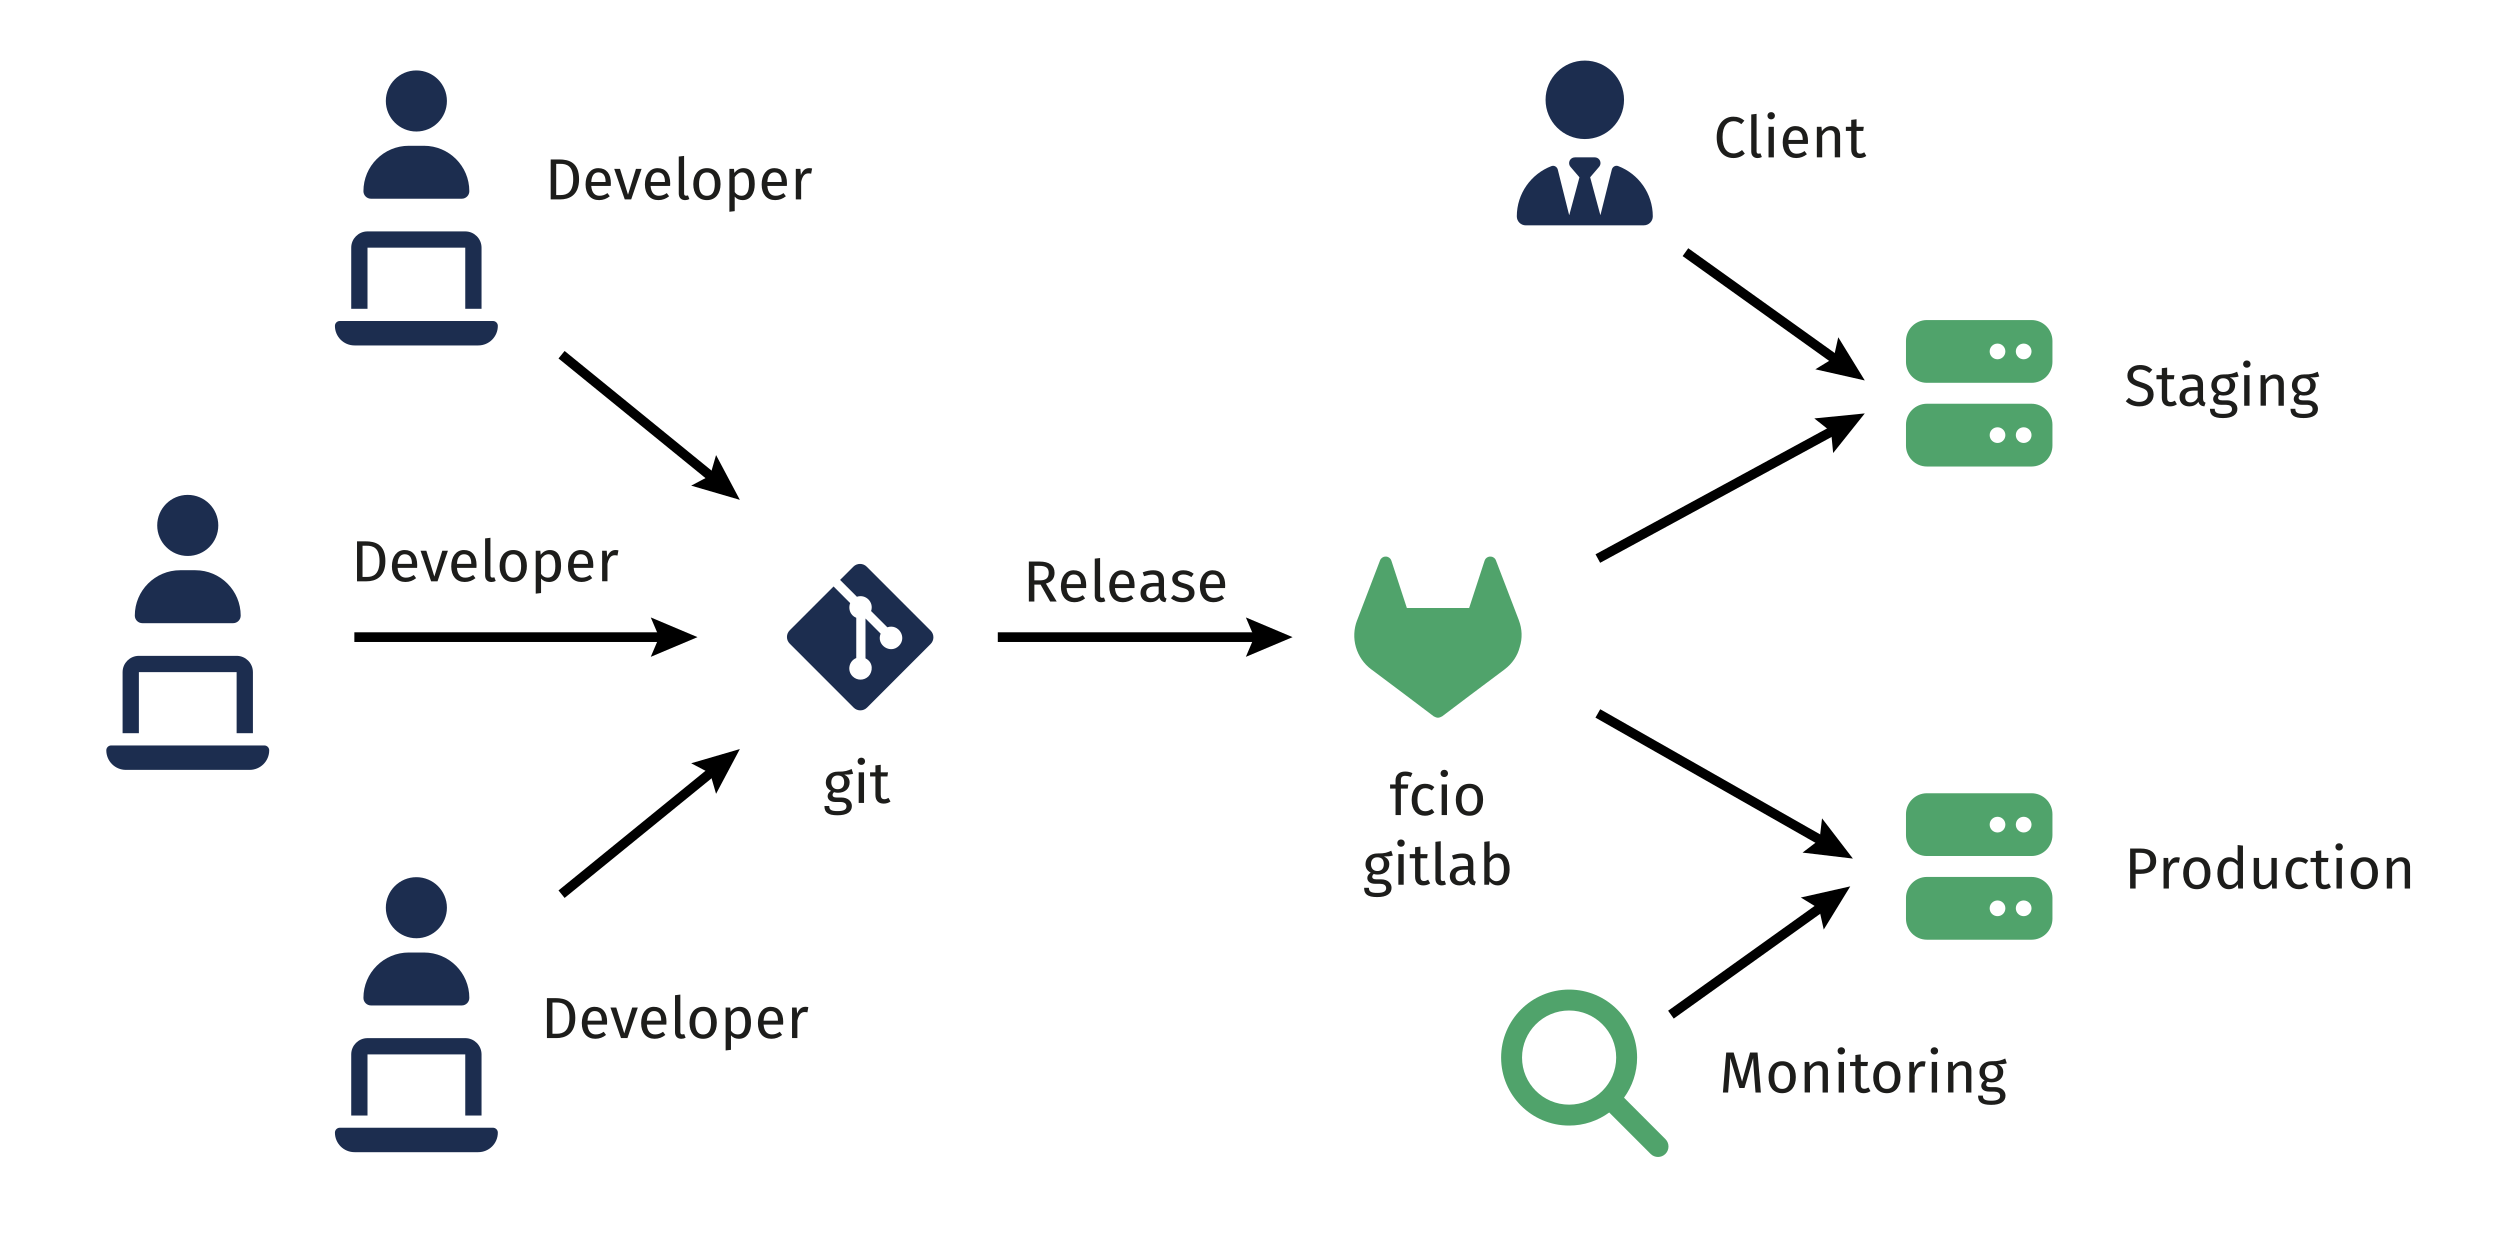 <?xml version="1.0" encoding="UTF-8"?>
<svg xmlns="http://www.w3.org/2000/svg" id="Ebene_1" data-name="Ebene 1" viewBox="0 0 516.726 254.937">
  <defs>
    <style>
      .cls-1 {
        fill: #50a36b;
      }

      .cls-2 {
        fill: #1d1d1b;
      }

      .cls-3 {
        fill: #1c2d4f;
      }

      .cls-4 {
        fill: none;
        stroke: #000;
        stroke-miterlimit: 10;
        stroke-width: 2px;
      }
    </style>
  </defs>
  <g>
    <path class="cls-3" d="M75.96,47.829c-1.857,0-3.367,1.51-3.367,3.367v12.627h3.367v-12.627h20.203v12.627h3.367v-12.627c0-1.857-1.51-3.367-3.367-3.367h-20.203ZM70.236,66.348c-.558,0-1.01.452-1.01,1.01,0,2.231,1.81,4.041,4.041,4.041h25.59c2.231,0,4.041-1.81,4.041-4.041,0-.558-.452-1.01-1.01-1.01h-31.651Z"></path>
    <path class="cls-3" d="M86.061,27.185c3.488,0,6.313-2.825,6.313-6.313s-2.825-6.313-6.313-6.313-6.313,2.825-6.313,6.313,2.825,6.313,6.313,6.313ZM84.499,30.131c-5.182,0-9.381,4.198-9.381,9.381,0,.863.7,1.563,1.563,1.563h18.761c.863,0,1.563-.7,1.563-1.563,0-5.182-4.198-9.381-9.381-9.381h-3.125Z"></path>
  </g>
  <g>
    <path class="cls-3" d="M75.96,214.572c-1.857,0-3.367,1.51-3.367,3.367v12.627h3.367v-12.627h20.203v12.627h3.367v-12.627c0-1.857-1.51-3.367-3.367-3.367h-20.203ZM70.236,233.091c-.558,0-1.01.452-1.01,1.01,0,2.231,1.81,4.041,4.041,4.041h25.59c2.231,0,4.041-1.81,4.041-4.041,0-.558-.452-1.01-1.01-1.01h-31.651Z"></path>
    <path class="cls-3" d="M86.061,193.928c3.488,0,6.313-2.825,6.313-6.313s-2.825-6.313-6.313-6.313-6.313,2.825-6.313,6.313,2.825,6.313,6.313,6.313ZM84.499,196.874c-5.182,0-9.381,4.198-9.381,9.381,0,.863.7,1.563,1.563,1.563h18.761c.863,0,1.563-.7,1.563-1.563,0-5.182-4.198-9.381-9.381-9.381h-3.125Z"></path>
  </g>
  <g>
    <path class="cls-3" d="M28.706,135.557c-1.857,0-3.367,1.51-3.367,3.367v12.627h3.367v-12.627h20.203v12.627h3.367v-12.627c0-1.857-1.51-3.367-3.367-3.367h-20.203ZM22.981,154.076c-.558,0-1.01.452-1.01,1.01,0,2.231,1.81,4.041,4.041,4.041h25.59c2.231,0,4.041-1.81,4.041-4.041,0-.558-.452-1.01-1.01-1.01h-31.651Z"></path>
    <path class="cls-3" d="M38.807,114.913c3.488,0,6.313-2.825,6.313-6.313s-2.825-6.313-6.313-6.313-6.313,2.825-6.313,6.313,2.825,6.313,6.313,6.313ZM37.244,117.86c-5.182,0-9.381,4.198-9.381,9.381,0,.863.7,1.563,1.563,1.563h18.761c.863,0,1.563-.7,1.563-1.563,0-5.182-4.198-9.381-9.381-9.381h-3.125Z"></path>
  </g>
  <path class="cls-3" d="M192.358,130.345l-13.217-13.217c-.365-.372-.865-.574-1.378-.574s-1.014.203-1.378.568l-2.75,2.743,3.48,3.48c1.831-.615,3.561,1.135,2.933,2.953l3.358,3.358c2.311-.797,4.135,2.095,2.399,3.831-1.791,1.791-4.744-.196-3.784-2.52l-3.129-3.129v8.237c1.71.845,1.507,2.824.615,3.716-.432.432-1.027.682-1.642.682s-1.203-.243-1.642-.682c-1.189-1.189-.75-3.169.757-3.784v-8.311c-1.405-.574-1.662-2.074-1.257-3.041l-3.433-3.439-9.061,9.061c-.372.372-.574.865-.574,1.378s.203,1.014.574,1.378l13.217,13.224c.365.365.858.568,1.378.568s1.014-.203,1.378-.568l13.156-13.156c.365-.365.568-.865.568-1.378s-.203-1.014-.568-1.378Z"></path>
  <path class="cls-1" d="M313.944,128.216l-.047-.122-4.71-12.285c-.095-.243-.264-.446-.487-.581-.162-.108-.345-.169-.541-.189-.196-.02-.385.007-.568.074s-.345.182-.48.324c-.128.142-.223.318-.277.5l-3.176,9.73h-12.872l-3.183-9.73c-.054-.189-.149-.358-.277-.5-.135-.142-.297-.25-.48-.324-.176-.068-.372-.095-.568-.074-.196.02-.378.081-.541.189-.216.135-.392.345-.487.581l-4.703,12.285-.054.122c-.676,1.77-.764,3.716-.237,5.541.52,1.818,1.622,3.426,3.135,4.568l.02.014.041.027,7.163,5.372c2.602,1.966,4.507,3.399,5.717,4.318.25.128.561.291.878.291s.628-.162.878-.291c1.21-.912,3.115-2.358,5.717-4.318l7.21-5.399.02-.02c1.514-1.142,2.615-2.743,3.081-4.561.581-1.824.5-3.77-.176-5.541Z"></path>
  <path class="cls-3" d="M327.563,28.741c-4.48,0-8.109-3.629-8.109-8.109s3.629-8.109,8.109-8.109,8.109,3.629,8.109,8.109-3.629,8.109-8.109,8.109ZM325.502,32.525h4.122c.655,0,1.183.527,1.183,1.183,0,.284-.101.554-.284.77l-1.851,2.162,2.095,7.777h.041l2.338-9.359c.149-.588.75-.946,1.318-.73,4.183,1.595,7.156,5.649,7.156,10.393,0,1.02-.831,1.851-1.851,1.851l-24.407.007c-1.02,0-1.851-.831-1.851-1.851,0-4.744,2.973-8.798,7.156-10.393.568-.216,1.169.142,1.318.73l2.338,9.359h.041l2.095-7.777-1.851-2.162c-.182-.216-.284-.487-.284-.77,0-.655.527-1.183,1.183-1.183v-.007Z"></path>
  <path class="cls-1" d="M398.272,163.956c-2.385,0-4.325,1.939-4.325,4.325v4.325c0,2.385,1.939,4.325,4.325,4.325h21.623c2.385,0,4.325-1.939,4.325-4.325v-4.325c0-2.385-1.939-4.325-4.325-4.325h-21.623ZM412.867,168.821c.899,0,1.622.723,1.622,1.622s-.723,1.622-1.622,1.622-1.622-.723-1.622-1.622.723-1.622,1.622-1.622ZM416.651,170.443c0-.899.723-1.622,1.622-1.622s1.622.723,1.622,1.622-.723,1.622-1.622,1.622-1.622-.723-1.622-1.622ZM398.272,181.254c-2.385,0-4.325,1.939-4.325,4.325v4.325c0,2.385,1.939,4.325,4.325,4.325h21.623c2.385,0,4.325-1.939,4.325-4.325v-4.325c0-2.385-1.939-4.325-4.325-4.325h-21.623ZM412.867,186.119c.899,0,1.622.723,1.622,1.622s-.723,1.622-1.622,1.622-1.622-.723-1.622-1.622.723-1.622,1.622-1.622ZM416.651,187.741c0-.899.723-1.622,1.622-1.622s1.622.723,1.622,1.622-.723,1.622-1.622,1.622-1.622-.723-1.622-1.622Z"></path>
  <path class="cls-1" d="M398.272,66.151c-2.385,0-4.325,1.939-4.325,4.325v4.325c0,2.385,1.939,4.325,4.325,4.325h21.623c2.385,0,4.325-1.939,4.325-4.325v-4.325c0-2.385-1.939-4.325-4.325-4.325h-21.623ZM412.867,71.016c.899,0,1.622.723,1.622,1.622s-.723,1.622-1.622,1.622-1.622-.723-1.622-1.622.723-1.622,1.622-1.622ZM416.651,72.638c0-.899.723-1.622,1.622-1.622s1.622.723,1.622,1.622-.723,1.622-1.622,1.622-1.622-.723-1.622-1.622ZM398.272,83.449c-2.385,0-4.325,1.939-4.325,4.325v4.325c0,2.385,1.939,4.325,4.325,4.325h21.623c2.385,0,4.325-1.939,4.325-4.325v-4.325c0-2.385-1.939-4.325-4.325-4.325h-21.623ZM412.867,88.315c.899,0,1.622.723,1.622,1.622s-.723,1.622-1.622,1.622-1.622-.723-1.622-1.622.723-1.622,1.622-1.622ZM416.651,89.936c0-.899.723-1.622,1.622-1.622s1.622.723,1.622,1.622-.723,1.622-1.622,1.622-1.622-.723-1.622-1.622Z"></path>
  <path class="cls-1" d="M338.375,218.59c0,3.102-1.007,5.967-2.703,8.291l8.555,8.561c.845.845.845,2.216,0,3.061s-2.216.845-3.061,0l-8.555-8.561c-2.324,1.696-5.189,2.703-8.291,2.703-7.764,0-14.055-6.291-14.055-14.055s6.291-14.055,14.055-14.055,14.055,6.291,14.055,14.055ZM324.32,228.32c5.372,0,9.73-4.358,9.73-9.73s-4.358-9.73-9.73-9.73-9.73,4.358-9.73,9.73,4.358,9.73,9.73,9.73Z"></path>
  <g>
    <path class="cls-2" d="M119.686,37.044c0,3.37-2.099,4.174-3.886,4.174h-1.979v-8.264h1.728c2.11,0,4.138.66,4.138,4.09ZM114.96,33.866v6.452h.924c1.295,0,2.591-.552,2.591-3.274,0-2.794-1.355-3.178-2.675-3.178h-.84Z"></path>
    <path class="cls-2" d="M126.238,38.436h-4.03c.108,1.463.792,2.027,1.703,2.027.624,0,1.092-.168,1.644-.552l.479.659c-.624.492-1.331.792-2.207.792-1.763,0-2.794-1.235-2.794-3.238,0-1.967.995-3.37,2.626-3.37,1.703,0,2.603,1.188,2.603,3.118,0,.216-.012.42-.023.563ZM125.171,37.548c0-1.235-.492-1.919-1.487-1.919-.84,0-1.392.588-1.476,1.991h2.963v-.072Z"></path>
    <path class="cls-2" d="M130.463,41.218h-1.331l-2.183-6.32h1.199l1.655,5.337,1.644-5.337h1.163l-2.147,6.32Z"></path>
    <path class="cls-2" d="M138.502,38.436h-4.03c.108,1.463.792,2.027,1.703,2.027.624,0,1.092-.168,1.644-.552l.479.659c-.624.492-1.331.792-2.207.792-1.763,0-2.794-1.235-2.794-3.238,0-1.967.995-3.37,2.626-3.37,1.703,0,2.603,1.188,2.603,3.118,0,.216-.012.42-.023.563ZM137.435,37.548c0-1.235-.492-1.919-1.487-1.919-.84,0-1.392.588-1.476,1.991h2.963v-.072Z"></path>
    <path class="cls-2" d="M140.293,39.971v-7.616l1.103-.132v7.724c0,.336.108.504.396.504.155,0,.287-.023.407-.071l.288.768c-.24.132-.552.216-.875.216-.804,0-1.319-.492-1.319-1.392Z"></path>
    <path class="cls-2" d="M148.93,38.052c0,1.955-1.031,3.311-2.818,3.311-1.799,0-2.818-1.296-2.818-3.299,0-1.955,1.031-3.31,2.83-3.31s2.807,1.295,2.807,3.298ZM144.481,38.064c0,1.644.575,2.411,1.631,2.411s1.631-.768,1.631-2.423c0-1.644-.575-2.411-1.619-2.411-1.056,0-1.643.768-1.643,2.423Z"></path>
    <path class="cls-2" d="M155.997,38.052c0,1.919-.852,3.311-2.482,3.311-.684,0-1.247-.229-1.655-.72v2.998l-1.104.132v-8.875h.948l.084.852c.468-.647,1.151-.995,1.871-.995,1.679,0,2.338,1.307,2.338,3.298ZM154.811,38.052c0-1.644-.48-2.423-1.428-2.423-.672,0-1.188.479-1.523.983v3.083c.324.491.815.768,1.392.768,1.008,0,1.56-.756,1.56-2.411Z"></path>
    <path class="cls-2" d="M162.634,38.436h-4.03c.108,1.463.792,2.027,1.703,2.027.624,0,1.092-.168,1.644-.552l.479.659c-.624.492-1.331.792-2.207.792-1.763,0-2.794-1.235-2.794-3.238,0-1.967.995-3.37,2.626-3.37,1.703,0,2.603,1.188,2.603,3.118,0,.216-.012.42-.023.563ZM161.567,37.548c0-1.235-.492-1.919-1.487-1.919-.84,0-1.392.588-1.476,1.991h2.963v-.072Z"></path>
    <path class="cls-2" d="M167.855,34.825l-.204,1.08c-.191-.048-.323-.072-.552-.072-.791,0-1.247.563-1.511,1.775v3.609h-1.104v-6.32h.947l.108,1.283c.336-.947.923-1.427,1.69-1.427.204,0,.433.023.624.071Z"></path>
  </g>
  <g>
    <path class="cls-2" d="M444.868,76.406l-.624.695c-.623-.503-1.199-.719-1.883-.719-.827,0-1.487.384-1.487,1.176,0,.695.324,1.031,1.812,1.486,1.319.408,2.446.924,2.446,2.507,0,1.438-1.091,2.446-2.95,2.446-1.188,0-2.123-.396-2.807-1.066l.636-.709c.612.517,1.26.84,2.159.84.972,0,1.774-.479,1.774-1.475,0-.804-.384-1.164-1.786-1.596-1.607-.491-2.447-1.104-2.447-2.387,0-1.271,1.079-2.158,2.603-2.158,1.14,0,1.859.336,2.555.959Z"></path>
    <path class="cls-2" d="M449.945,83.567c-.42.288-.876.432-1.415.432-1.067,0-1.703-.623-1.703-1.799v-3.814h-1.104v-.851h1.104v-1.427l1.104-.133v1.56h1.499l-.12.851h-1.379v3.767c0,.636.203.936.755.936.276,0,.528-.084.84-.276l.42.756Z"></path>
    <path class="cls-2" d="M455.872,83.231l-.252.768c-.636-.072-1.043-.323-1.235-.947-.443.66-1.115.947-1.883.947-1.259,0-2.015-.779-2.015-1.906,0-1.355,1.02-2.088,2.782-2.088h.972v-.467c0-.912-.443-1.248-1.319-1.248-.468,0-1.056.121-1.703.336l-.275-.803c.779-.288,1.475-.432,2.183-.432,1.523,0,2.219.779,2.219,2.098v2.891c0,.553.204.732.527.852ZM454.241,82.188v-1.451h-.827c-1.164,0-1.752.432-1.752,1.295,0,.744.372,1.14,1.092,1.14.647,0,1.128-.323,1.487-.983Z"></path>
    <path class="cls-2" d="M462.712,77.823c-.527.168-1.127.191-1.847.191.743.336,1.115.863,1.115,1.596,0,1.246-.899,2.146-2.411,2.146-.287,0-.539-.036-.804-.12-.18.132-.312.36-.312.587,0,.289.18.517.828.517h1.007c1.296,0,2.159.743,2.159,1.751,0,1.223-1.008,1.919-2.963,1.919-2.062,0-2.71-.636-2.71-1.919h.995c0,.72.324,1.055,1.715,1.055,1.367,0,1.848-.348,1.848-.982,0-.6-.48-.9-1.271-.9h-.995c-1.128,0-1.632-.562-1.632-1.199,0-.407.24-.814.696-1.115-.732-.384-1.067-.936-1.067-1.751,0-1.295,1.043-2.206,2.435-2.206,1.57.035,2.146-.229,2.89-.564l.324.996ZM458.191,79.597c0,.84.468,1.427,1.331,1.427s1.331-.527,1.331-1.438c0-.924-.455-1.403-1.354-1.403-.852,0-1.308.588-1.308,1.415Z"></path>
    <path class="cls-2" d="M465.174,75.256c0,.419-.312.743-.779.743-.456,0-.768-.324-.768-.743,0-.433.312-.756.768-.756.468,0,.779.323.779.756ZM464.958,83.855h-1.104v-6.32h1.104v6.32Z"></path>
    <path class="cls-2" d="M472.048,79.321v4.534h-1.104v-4.378c0-.947-.384-1.223-.995-1.223-.708,0-1.188.443-1.607,1.115v4.485h-1.104v-6.32h.947l.096.935c.433-.646,1.104-1.078,1.932-1.078,1.163,0,1.835.73,1.835,1.93Z"></path>
    <path class="cls-2" d="M479.368,77.823c-.528.168-1.128.191-1.848.191.744.336,1.115.863,1.115,1.596,0,1.246-.899,2.146-2.41,2.146-.288,0-.54-.036-.804-.12-.18.132-.312.36-.312.587,0,.289.18.517.827.517h1.008c1.295,0,2.158.743,2.158,1.751,0,1.223-1.007,1.919-2.962,1.919-2.063,0-2.711-.636-2.711-1.919h.996c0,.72.323,1.055,1.715,1.055,1.367,0,1.847-.348,1.847-.982,0-.6-.479-.9-1.271-.9h-.995c-1.127,0-1.631-.562-1.631-1.199,0-.407.239-.814.695-1.115-.731-.384-1.067-.936-1.067-1.751,0-1.295,1.044-2.206,2.435-2.206,1.571.035,2.146-.229,2.891-.564l.324.996ZM474.846,79.597c0,.84.468,1.427,1.332,1.427s1.331-.527,1.331-1.438c0-.924-.456-1.403-1.355-1.403-.852,0-1.308.588-1.308,1.415Z"></path>
  </g>
  <g>
    <path class="cls-2" d="M360.545,24.934l-.623.731c-.516-.419-1.02-.611-1.596-.611-1.247,0-2.29.84-2.29,3.334,0,2.387.995,3.322,2.278,3.322.779,0,1.283-.348,1.751-.695l.576.731c-.444.468-1.248.924-2.363.924-2.003,0-3.454-1.5-3.454-4.282s1.56-4.27,3.431-4.27c1.043,0,1.631.288,2.29.815Z"></path>
    <path class="cls-2" d="M361.965,31.279v-7.616l1.103-.132v7.724c0,.336.108.504.396.504.155,0,.287-.023.407-.071l.288.768c-.24.132-.552.216-.876.216-.803,0-1.318-.492-1.318-1.392Z"></path>
    <path class="cls-2" d="M366.86,23.927c0,.419-.312.743-.779.743-.456,0-.768-.324-.768-.743,0-.433.312-.756.768-.756.468,0,.779.323.779.756ZM366.644,32.526h-1.104v-6.32h1.104v6.32Z"></path>
    <path class="cls-2" d="M373.674,29.743h-4.03c.108,1.463.792,2.027,1.703,2.027.624,0,1.092-.168,1.644-.552l.479.659c-.624.492-1.331.792-2.207.792-1.763,0-2.794-1.235-2.794-3.238,0-1.967.995-3.37,2.626-3.37,1.703,0,2.603,1.188,2.603,3.118,0,.216-.012.42-.023.563ZM372.607,28.856c0-1.235-.492-1.919-1.487-1.919-.84,0-1.392.588-1.476,1.991h2.963v-.072Z"></path>
    <path class="cls-2" d="M380.333,27.992v4.533h-1.104v-4.377c0-.948-.384-1.224-.995-1.224-.708,0-1.188.443-1.607,1.115v4.485h-1.104v-6.32h.948l.096.936c.432-.647,1.104-1.079,1.931-1.079,1.163,0,1.835.731,1.835,1.931Z"></path>
    <path class="cls-2" d="M385.746,32.239c-.42.287-.875.432-1.415.432-1.067,0-1.703-.624-1.703-1.8v-3.813h-1.104v-.852h1.104v-1.427l1.104-.133v1.56h1.499l-.12.852h-1.379v3.766c0,.636.204.936.756.936.275,0,.527-.084.839-.275l.42.756Z"></path>
  </g>
  <g>
    <path class="cls-2" d="M445.66,177.94c0,1.895-1.38,2.675-3.202,2.675h-1.044v3.034h-1.14v-8.264h2.171c1.991,0,3.215.815,3.215,2.555ZM444.448,177.951c0-1.235-.791-1.679-2.015-1.679h-1.02v3.441h.995c1.224,0,2.039-.359,2.039-1.763Z"></path>
    <path class="cls-2" d="M450.558,177.256l-.204,1.079c-.192-.048-.324-.072-.552-.072-.792,0-1.247.564-1.512,1.775v3.61h-1.104v-6.32h.948l.107,1.283c.336-.948.924-1.428,1.691-1.428.204,0,.432.024.624.072Z"></path>
    <path class="cls-2" d="M456.88,180.482c0,1.955-1.031,3.311-2.818,3.311-1.799,0-2.818-1.295-2.818-3.298,0-1.955,1.031-3.311,2.83-3.311s2.807,1.296,2.807,3.298ZM452.431,180.494c0,1.643.575,2.41,1.631,2.41s1.631-.768,1.631-2.423c0-1.643-.575-2.41-1.619-2.41-1.056,0-1.643.768-1.643,2.423Z"></path>
    <path class="cls-2" d="M463.6,174.785v8.863h-.972l-.107-.876c-.408.636-1.044,1.02-1.823,1.02-1.535,0-2.387-1.308-2.387-3.274,0-1.931.936-3.334,2.482-3.334.744,0,1.284.336,1.703.779v-3.31l1.104.132ZM462.496,181.982v-3.095c-.396-.504-.839-.827-1.463-.827-.947,0-1.535.791-1.535,2.435,0,1.667.527,2.423,1.439,2.423.707,0,1.14-.349,1.559-.936Z"></path>
    <path class="cls-2" d="M470.584,183.649h-.947l-.084-.983c-.48.768-1.067,1.127-1.968,1.127-1.103,0-1.763-.695-1.763-1.931v-4.533h1.104v4.413c0,.863.288,1.188.972,1.188s1.199-.456,1.583-1.092v-4.509h1.104v6.32Z"></path>
    <path class="cls-2" d="M477.1,177.867l-.527.695c-.432-.312-.828-.467-1.355-.467-.995,0-1.619.779-1.619,2.422,0,1.655.624,2.339,1.619,2.339.527,0,.899-.168,1.379-.479l.504.72c-.563.455-1.199.695-1.931.695-1.703,0-2.759-1.211-2.759-3.25,0-2.015,1.044-3.358,2.759-3.358.743,0,1.343.192,1.931.684Z"></path>
    <path class="cls-2" d="M481.793,183.361c-.42.288-.876.432-1.415.432-1.067,0-1.703-.624-1.703-1.799v-3.814h-1.104v-.851h1.104v-1.428l1.104-.132v1.56h1.499l-.12.851h-1.379v3.767c0,.636.203.936.755.936.276,0,.528-.084.84-.276l.42.756Z"></path>
    <path class="cls-2" d="M484.253,175.049c0,.42-.312.744-.779.744-.456,0-.768-.324-.768-.744,0-.432.312-.756.768-.756.468,0,.779.324.779.756ZM484.037,183.649h-1.104v-6.32h1.104v6.32Z"></path>
    <path class="cls-2" d="M491.499,180.482c0,1.955-1.031,3.311-2.818,3.311-1.799,0-2.818-1.295-2.818-3.298,0-1.955,1.031-3.311,2.831-3.311s2.806,1.296,2.806,3.298ZM487.05,180.494c0,1.643.576,2.41,1.631,2.41s1.632-.768,1.632-2.423c0-1.643-.576-2.41-1.619-2.41-1.056,0-1.644.768-1.644,2.423Z"></path>
    <path class="cls-2" d="M498.136,179.115v4.534h-1.104v-4.378c0-.947-.384-1.224-.995-1.224-.708,0-1.188.444-1.607,1.116v4.485h-1.104v-6.32h.947l.096.935c.433-.647,1.104-1.079,1.932-1.079,1.163,0,1.835.731,1.835,1.931Z"></path>
  </g>
  <g>
    <path class="cls-2" d="M363.951,225.81h-1.104l-.288-3.729c-.107-1.296-.191-2.687-.203-3.37l-1.787,6.164h-1.067l-1.883-6.177c0,.972-.061,2.255-.156,3.467l-.276,3.646h-1.079l.684-8.264h1.535l1.739,6.009,1.655-6.009h1.547l.684,8.264Z"></path>
    <path class="cls-2" d="M371.177,222.644c0,1.955-1.031,3.311-2.818,3.311-1.799,0-2.818-1.296-2.818-3.299,0-1.955,1.031-3.31,2.83-3.31s2.807,1.295,2.807,3.298ZM366.728,222.656c0,1.644.575,2.411,1.631,2.411s1.631-.768,1.631-2.423c0-1.644-.575-2.411-1.619-2.411-1.056,0-1.643.768-1.643,2.423Z"></path>
    <path class="cls-2" d="M377.813,221.277v4.533h-1.104v-4.377c0-.948-.384-1.224-.995-1.224-.708,0-1.188.443-1.607,1.115v4.485h-1.104v-6.32h.948l.096.936c.432-.647,1.104-1.079,1.931-1.079,1.163,0,1.835.731,1.835,1.931Z"></path>
    <path class="cls-2" d="M381.355,217.211c0,.419-.312.743-.779.743-.456,0-.768-.324-.768-.743,0-.433.312-.756.768-.756.468,0,.779.323.779.756ZM381.139,225.81h-1.104v-6.32h1.104v6.32Z"></path>
    <path class="cls-2" d="M386.61,225.523c-.42.287-.875.432-1.415.432-1.067,0-1.703-.624-1.703-1.8v-3.813h-1.104v-.852h1.104v-1.427l1.104-.133v1.56h1.499l-.12.852h-1.379v3.766c0,.636.204.936.756.936.275,0,.527-.084.839-.275l.42.756Z"></path>
    <path class="cls-2" d="M392.813,222.644c0,1.955-1.031,3.311-2.818,3.311-1.799,0-2.818-1.296-2.818-3.299,0-1.955,1.031-3.31,2.83-3.31s2.807,1.295,2.807,3.298ZM388.363,222.656c0,1.644.575,2.411,1.631,2.411s1.631-.768,1.631-2.423c0-1.644-.575-2.411-1.619-2.411-1.056,0-1.643.768-1.643,2.423Z"></path>
    <path class="cls-2" d="M398.009,219.417l-.203,1.08c-.192-.048-.324-.072-.552-.072-.792,0-1.247.563-1.512,1.775v3.609h-1.104v-6.32h.948l.107,1.283c.336-.947.924-1.427,1.691-1.427.204,0,.432.023.623.071Z"></path>
    <path class="cls-2" d="M400.59,217.211c0,.419-.312.743-.779.743-.456,0-.768-.324-.768-.743,0-.433.312-.756.768-.756.468,0,.779.323.779.756ZM400.374,225.81h-1.104v-6.32h1.104v6.32Z"></path>
    <path class="cls-2" d="M407.465,221.277v4.533h-1.104v-4.377c0-.948-.384-1.224-.995-1.224-.708,0-1.188.443-1.607,1.115v4.485h-1.104v-6.32h.947l.096.936c.433-.647,1.104-1.079,1.932-1.079,1.163,0,1.835.731,1.835,1.931Z"></path>
    <path class="cls-2" d="M414.784,219.778c-.527.168-1.127.191-1.847.191.743.336,1.115.864,1.115,1.596,0,1.247-.899,2.146-2.411,2.146-.287,0-.539-.036-.804-.12-.18.132-.312.36-.312.588,0,.288.18.516.828.516h1.007c1.296,0,2.159.744,2.159,1.751,0,1.224-1.008,1.919-2.963,1.919-2.062,0-2.71-.636-2.71-1.919h.995c0,.72.324,1.056,1.715,1.056,1.367,0,1.848-.348,1.848-.983,0-.6-.48-.899-1.271-.899h-.996c-1.127,0-1.631-.563-1.631-1.199,0-.408.24-.815.696-1.116-.732-.384-1.067-.935-1.067-1.751,0-1.295,1.043-2.206,2.435-2.206,1.57.036,2.146-.229,2.89-.564l.324.996ZM410.263,221.552c0,.84.468,1.428,1.331,1.428s1.331-.527,1.331-1.439c0-.924-.455-1.403-1.354-1.403-.852,0-1.308.588-1.308,1.415Z"></path>
  </g>
  <g>
    <path class="cls-2" d="M118.909,210.391c0,3.37-2.099,4.174-3.886,4.174h-1.979v-8.264h1.727c2.111,0,4.138.659,4.138,4.09ZM114.185,207.212v6.453h.923c1.296,0,2.591-.552,2.591-3.274,0-2.795-1.355-3.179-2.675-3.179h-.839Z"></path>
    <path class="cls-2" d="M125.462,211.781h-4.029c.107,1.464.791,2.027,1.703,2.027.623,0,1.091-.168,1.643-.552l.48.66c-.624.491-1.332.791-2.207.791-1.764,0-2.795-1.235-2.795-3.238,0-1.967.996-3.37,2.627-3.37,1.703,0,2.603,1.188,2.603,3.118,0,.216-.012.42-.024.563ZM124.395,210.895c0-1.235-.491-1.919-1.487-1.919-.839,0-1.391.587-1.475,1.99h2.962v-.071Z"></path>
    <path class="cls-2" d="M129.688,214.565h-1.331l-2.183-6.32h1.199l1.654,5.337,1.644-5.337h1.163l-2.146,6.32Z"></path>
    <path class="cls-2" d="M137.726,211.781h-4.029c.107,1.464.791,2.027,1.703,2.027.623,0,1.091-.168,1.643-.552l.48.66c-.624.491-1.332.791-2.207.791-1.764,0-2.795-1.235-2.795-3.238,0-1.967.996-3.37,2.627-3.37,1.703,0,2.603,1.188,2.603,3.118,0,.216-.012.42-.024.563ZM136.658,210.895c0-1.235-.491-1.919-1.487-1.919-.839,0-1.391.587-1.475,1.99h2.962v-.071Z"></path>
    <path class="cls-2" d="M139.517,213.317v-7.615l1.104-.132v7.724c0,.336.107.504.396.504.156,0,.288-.024.408-.072l.288.768c-.24.132-.552.216-.876.216-.804,0-1.319-.491-1.319-1.392Z"></path>
    <path class="cls-2" d="M148.153,211.398c0,1.955-1.031,3.311-2.818,3.311-1.799,0-2.818-1.295-2.818-3.298,0-1.955,1.031-3.311,2.831-3.311s2.806,1.296,2.806,3.298ZM143.704,211.41c0,1.643.576,2.41,1.631,2.41s1.632-.768,1.632-2.423c0-1.643-.576-2.41-1.619-2.41-1.056,0-1.644.768-1.644,2.423Z"></path>
    <path class="cls-2" d="M155.222,211.398c0,1.919-.852,3.311-2.482,3.311-.684,0-1.248-.228-1.655-.72v2.999l-1.104.132v-8.875h.947l.084.851c.468-.647,1.151-.995,1.871-.995,1.679,0,2.339,1.308,2.339,3.298ZM154.034,211.398c0-1.643-.479-2.422-1.427-2.422-.672,0-1.188.479-1.523.983v3.082c.323.492.815.768,1.391.768,1.008,0,1.56-.756,1.56-2.411Z"></path>
    <path class="cls-2" d="M161.858,211.781h-4.029c.107,1.464.791,2.027,1.703,2.027.623,0,1.091-.168,1.643-.552l.48.66c-.624.491-1.332.791-2.207.791-1.764,0-2.795-1.235-2.795-3.238,0-1.967.996-3.37,2.627-3.37,1.703,0,2.603,1.188,2.603,3.118,0,.216-.012.42-.024.563ZM160.79,210.895c0-1.235-.491-1.919-1.487-1.919-.839,0-1.391.587-1.475,1.99h2.962v-.071Z"></path>
    <path class="cls-2" d="M167.078,208.172l-.203,1.079c-.192-.048-.324-.072-.552-.072-.792,0-1.247.564-1.512,1.775v3.61h-1.104v-6.32h.948l.107,1.283c.336-.948.924-1.428,1.691-1.428.204,0,.432.024.623.072Z"></path>
  </g>
  <g>
    <path class="cls-2" d="M79.656,115.976c0,3.37-2.099,4.174-3.886,4.174h-1.979v-8.264h1.727c2.111,0,4.138.659,4.138,4.09ZM74.932,112.797v6.453h.923c1.296,0,2.591-.552,2.591-3.274,0-2.795-1.355-3.179-2.675-3.179h-.839Z"></path>
    <path class="cls-2" d="M86.209,117.366h-4.029c.107,1.464.791,2.027,1.703,2.027.623,0,1.091-.168,1.643-.552l.48.66c-.624.491-1.332.791-2.207.791-1.764,0-2.795-1.235-2.795-3.238,0-1.967.996-3.37,2.627-3.37,1.703,0,2.603,1.188,2.603,3.118,0,.216-.012.42-.024.563ZM85.142,116.48c0-1.235-.491-1.919-1.487-1.919-.839,0-1.391.587-1.475,1.99h2.962v-.071Z"></path>
    <path class="cls-2" d="M90.435,120.15h-1.331l-2.183-6.32h1.199l1.654,5.337,1.644-5.337h1.163l-2.146,6.32Z"></path>
    <path class="cls-2" d="M98.473,117.366h-4.029c.107,1.464.791,2.027,1.703,2.027.623,0,1.091-.168,1.643-.552l.48.66c-.624.491-1.332.791-2.207.791-1.764,0-2.795-1.235-2.795-3.238,0-1.967.996-3.37,2.627-3.37,1.703,0,2.603,1.188,2.603,3.118,0,.216-.012.42-.024.563ZM97.405,116.48c0-1.235-.491-1.919-1.487-1.919-.839,0-1.391.587-1.475,1.99h2.962v-.071Z"></path>
    <path class="cls-2" d="M100.264,118.902v-7.615l1.104-.132v7.724c0,.336.107.504.396.504.156,0,.288-.024.408-.072l.288.768c-.24.132-.552.216-.876.216-.804,0-1.319-.491-1.319-1.392Z"></path>
    <path class="cls-2" d="M108.901,116.983c0,1.955-1.031,3.311-2.818,3.311-1.799,0-2.818-1.295-2.818-3.298,0-1.955,1.031-3.311,2.831-3.311s2.806,1.296,2.806,3.298ZM104.451,116.995c0,1.643.576,2.41,1.631,2.41s1.632-.768,1.632-2.423c0-1.643-.576-2.41-1.619-2.41-1.056,0-1.644.768-1.644,2.423Z"></path>
    <path class="cls-2" d="M115.969,116.983c0,1.919-.852,3.311-2.482,3.311-.684,0-1.248-.228-1.655-.72v2.999l-1.104.132v-8.875h.947l.084.851c.468-.647,1.151-.995,1.871-.995,1.679,0,2.339,1.308,2.339,3.298ZM114.781,116.983c0-1.643-.479-2.422-1.427-2.422-.672,0-1.188.479-1.523.983v3.082c.323.492.815.768,1.391.768,1.008,0,1.56-.756,1.56-2.411Z"></path>
    <path class="cls-2" d="M122.605,117.366h-4.029c.107,1.464.791,2.027,1.703,2.027.623,0,1.091-.168,1.643-.552l.48.66c-.624.491-1.332.791-2.207.791-1.764,0-2.795-1.235-2.795-3.238,0-1.967.996-3.37,2.627-3.37,1.703,0,2.603,1.188,2.603,3.118,0,.216-.012.42-.024.563ZM121.537,116.48c0-1.235-.491-1.919-1.487-1.919-.839,0-1.391.587-1.475,1.99h2.962v-.071Z"></path>
    <path class="cls-2" d="M127.825,113.757l-.203,1.079c-.192-.048-.324-.072-.552-.072-.792,0-1.247.564-1.512,1.775v3.61h-1.104v-6.32h.948l.107,1.283c.336-.948.924-1.428,1.691-1.428.204,0,.432.024.623.072Z"></path>
  </g>
  <g>
    <line class="cls-4" x1="206.235" y1="131.69" x2="260.596" y2="131.69"></line>
    <polygon points="257.507 135.763 259.237 131.69 257.507 127.616 267.163 131.69 257.507 135.763"></polygon>
  </g>
  <g>
    <line class="cls-4" x1="330.257" y1="115.449" x2="379.663" y2="88.586"></line>
    <polygon points="378.895 93.641 378.469 89.235 375.003 86.483 385.432 85.449 378.895 93.641"></polygon>
  </g>
  <g>
    <line class="cls-4" x1="330.257" y1="147.461" x2="377.267" y2="174.213"></line>
    <polygon points="372.567 176.226 376.086 173.541 376.597 169.145 382.974 177.461 372.567 176.226"></polygon>
  </g>
  <g>
    <line class="cls-4" x1="116.067" y1="73.315" x2="147.827" y2="99.169"></line>
    <polygon points="142.86 100.377 146.773 98.311 148.003 94.059 152.92 103.315 142.86 100.377"></polygon>
  </g>
  <g>
    <line class="cls-4" x1="116.067" y1="184.821" x2="147.827" y2="158.967"></line>
    <polygon points="148.003 164.077 146.773 159.825 142.86 157.759 152.92 154.821 148.003 164.077"></polygon>
  </g>
  <g>
    <line class="cls-4" x1="73.242" y1="131.69" x2="137.596" y2="131.69"></line>
    <polygon points="134.507 135.763 136.237 131.69 134.507 127.616 144.163 131.69 134.507 135.763"></polygon>
  </g>
  <g>
    <line class="cls-4" x1="348.363" y1="52.118" x2="380.092" y2="74.817"></line>
    <polygon points="375.209 76.332 378.986 74.026 379.949 69.707 385.432 78.638 375.209 76.332"></polygon>
  </g>
  <g>
    <line class="cls-4" x1="345.363" y1="209.721" x2="377.092" y2="187.022"></line>
    <polygon points="376.949 192.132 375.986 187.813 372.209 185.507 382.432 183.201 376.949 192.132"></polygon>
  </g>
  <g>
    <path class="cls-2" d="M289.55,161.269v.875h1.535l-.12.852h-1.415v5.469h-1.104v-5.469h-1.127v-.852h1.127v-.863c0-1.056.695-1.812,1.979-1.812.6,0,1.008.108,1.512.324l-.348.804c-.408-.18-.78-.24-1.104-.24-.695,0-.936.3-.936.912Z"></path>
    <path class="cls-2" d="M296.472,162.684l-.527.695c-.432-.312-.828-.468-1.355-.468-.995,0-1.619.779-1.619,2.423,0,1.655.624,2.339,1.619,2.339.527,0,.899-.168,1.379-.48l.504.72c-.563.456-1.199.696-1.931.696-1.703,0-2.759-1.212-2.759-3.251,0-2.015,1.044-3.357,2.759-3.357.743,0,1.343.191,1.931.684Z"></path>
    <path class="cls-2" d="M299.293,159.865c0,.419-.312.743-.779.743-.456,0-.768-.324-.768-.743,0-.433.312-.756.768-.756.468,0,.779.323.779.756ZM299.077,168.464h-1.104v-6.32h1.104v6.32Z"></path>
    <path class="cls-2" d="M306.539,165.298c0,1.955-1.031,3.311-2.818,3.311-1.799,0-2.818-1.296-2.818-3.299,0-1.955,1.031-3.31,2.831-3.31s2.806,1.295,2.806,3.298ZM302.09,165.31c0,1.644.576,2.411,1.631,2.411s1.632-.768,1.632-2.423c0-1.644-.576-2.411-1.619-2.411-1.056,0-1.644.768-1.644,2.423Z"></path>
    <path class="cls-2" d="M287.886,176.831c-.527.168-1.127.192-1.847.192.743.336,1.115.863,1.115,1.595,0,1.247-.899,2.147-2.411,2.147-.287,0-.539-.036-.804-.12-.18.132-.312.359-.312.588,0,.287.18.516.828.516h1.007c1.296,0,2.159.743,2.159,1.751,0,1.223-1.008,1.919-2.963,1.919-2.062,0-2.71-.636-2.71-1.919h.995c0,.72.324,1.055,1.715,1.055,1.367,0,1.848-.348,1.848-.983,0-.6-.48-.899-1.271-.899h-.995c-1.128,0-1.632-.563-1.632-1.199,0-.407.24-.815.696-1.115-.732-.384-1.067-.936-1.067-1.751,0-1.295,1.043-2.207,2.435-2.207,1.57.036,2.146-.228,2.89-.563l.324.995ZM283.364,178.607c0,.84.468,1.427,1.331,1.427s1.331-.527,1.331-1.438c0-.924-.455-1.403-1.354-1.403-.852,0-1.308.588-1.308,1.415Z"></path>
    <path class="cls-2" d="M290.348,174.265c0,.42-.312.744-.779.744-.456,0-.768-.324-.768-.744,0-.432.312-.756.768-.756.468,0,.779.324.779.756ZM290.132,182.865h-1.104v-6.32h1.104v6.32Z"></path>
    <path class="cls-2" d="M295.603,182.576c-.42.288-.875.432-1.415.432-1.067,0-1.703-.623-1.703-1.799v-3.813h-1.104v-.852h1.104v-1.428l1.104-.132v1.56h1.499l-.12.852h-1.379v3.766c0,.636.204.936.756.936.275,0,.527-.084.839-.276l.42.756Z"></path>
    <path class="cls-2" d="M296.685,181.617v-7.616l1.103-.132v7.724c0,.336.108.504.396.504.155,0,.287-.024.407-.072l.288.768c-.24.132-.552.216-.875.216-.804,0-1.319-.491-1.319-1.391Z"></path>
    <path class="cls-2" d="M305.046,182.24l-.252.768c-.636-.072-1.044-.323-1.235-.947-.444.659-1.115.947-1.883.947-1.26,0-2.016-.779-2.016-1.907,0-1.354,1.02-2.087,2.783-2.087h.971v-.467c0-.912-.443-1.248-1.318-1.248-.468,0-1.056.12-1.703.336l-.276-.804c.779-.287,1.476-.432,2.183-.432,1.523,0,2.219.779,2.219,2.099v2.891c0,.552.204.731.528.852ZM303.414,181.198v-1.451h-.827c-1.163,0-1.751.432-1.751,1.295,0,.743.372,1.14,1.092,1.14.647,0,1.127-.324,1.486-.983Z"></path>
    <path class="cls-2" d="M312.029,179.698c0,1.979-.947,3.31-2.482,3.31-.696,0-1.248-.312-1.68-.84l-.107.696h-.972v-8.863l1.104-.132v3.466c.432-.588,1.02-.936,1.787-.936,1.427,0,2.351,1.188,2.351,3.299ZM310.842,179.698c0-1.8-.588-2.423-1.476-2.423-.695,0-1.151.479-1.475.983v3.022c.323.503.827.852,1.391.852.924,0,1.56-.708,1.56-2.435Z"></path>
  </g>
  <g>
    <path class="cls-2" d="M176.342,159.923c-.528.168-1.128.192-1.848.192.744.336,1.115.863,1.115,1.595,0,1.247-.899,2.147-2.41,2.147-.288,0-.54-.036-.805-.12-.18.132-.311.359-.311.587,0,.288.18.517.827.517h1.007c1.296,0,2.159.743,2.159,1.751,0,1.223-1.007,1.919-2.962,1.919-2.063,0-2.711-.636-2.711-1.919h.996c0,.72.323,1.055,1.715,1.055,1.367,0,1.847-.348,1.847-.983,0-.6-.479-.899-1.271-.899h-.995c-1.127,0-1.631-.563-1.631-1.199,0-.407.239-.815.695-1.115-.732-.384-1.067-.936-1.067-1.751,0-1.295,1.044-2.207,2.435-2.207,1.57.036,2.146-.228,2.891-.563l.324.995ZM171.819,161.698c0,.84.468,1.427,1.331,1.427s1.332-.527,1.332-1.438c0-.924-.456-1.403-1.355-1.403-.852,0-1.308.587-1.308,1.415Z"></path>
    <path class="cls-2" d="M178.803,157.357c0,.42-.312.744-.779.744-.456,0-.768-.324-.768-.744,0-.432.312-.756.768-.756.468,0,.779.324.779.756ZM178.587,165.956h-1.104v-6.32h1.104v6.32Z"></path>
    <path class="cls-2" d="M184.059,165.668c-.42.288-.876.432-1.416.432-1.066,0-1.703-.624-1.703-1.799v-3.814h-1.104v-.851h1.104v-1.428l1.104-.132v1.56h1.5l-.121.851h-1.379v3.767c0,.636.204.936.756.936.275,0,.527-.084.84-.276l.42.756Z"></path>
  </g>
  <g>
    <path class="cls-2" d="M215.077,120.829h-1.283v3.502h-1.14v-8.264h2.171c2.063,0,3.143.792,3.143,2.339,0,1.164-.6,1.859-1.787,2.219l2.23,3.706h-1.354l-1.979-3.502ZM214.945,119.954c1.151,0,1.812-.433,1.812-1.548,0-1.031-.588-1.451-1.943-1.451h-1.02v2.999h1.151Z"></path>
    <path class="cls-2" d="M224.485,121.549h-4.03c.108,1.463.792,2.027,1.703,2.027.624,0,1.092-.168,1.644-.552l.479.659c-.624.492-1.331.792-2.207.792-1.763,0-2.794-1.235-2.794-3.238,0-1.967.995-3.37,2.626-3.37,1.703,0,2.603,1.188,2.603,3.118,0,.216-.012.42-.023.563ZM223.417,120.661c0-1.235-.492-1.919-1.487-1.919-.84,0-1.392.588-1.476,1.991h2.963v-.072Z"></path>
    <path class="cls-2" d="M226.275,123.084v-7.616l1.104-.132v7.724c0,.336.107.504.396.504.156,0,.288-.023.408-.071l.288.768c-.24.132-.552.216-.876.216-.804,0-1.319-.492-1.319-1.392Z"></path>
    <path class="cls-2" d="M234.48,121.549h-4.029c.107,1.463.791,2.027,1.703,2.027.623,0,1.091-.168,1.643-.552l.48.659c-.624.492-1.332.792-2.207.792-1.764,0-2.795-1.235-2.795-3.238,0-1.967.996-3.37,2.627-3.37,1.703,0,2.603,1.188,2.603,3.118,0,.216-.012.42-.024.563ZM233.412,120.661c0-1.235-.491-1.919-1.487-1.919-.839,0-1.391.588-1.475,1.991h2.962v-.072Z"></path>
    <path class="cls-2" d="M241.116,123.708l-.252.768c-.636-.072-1.044-.324-1.235-.948-.444.66-1.115.948-1.883.948-1.26,0-2.016-.78-2.016-1.907,0-1.355,1.02-2.087,2.783-2.087h.971v-.468c0-.911-.443-1.247-1.318-1.247-.468,0-1.056.12-1.703.336l-.276-.804c.779-.288,1.476-.432,2.183-.432,1.523,0,2.219.779,2.219,2.099v2.891c0,.552.204.731.528.852ZM239.485,122.664v-1.451h-.827c-1.163,0-1.751.432-1.751,1.296,0,.743.372,1.139,1.092,1.139.647,0,1.127-.323,1.486-.983Z"></path>
    <path class="cls-2" d="M246.721,118.587l-.468.695c-.564-.36-1.056-.54-1.644-.54-.72,0-1.163.324-1.163.828,0,.516.336.755,1.355,1.02,1.331.335,2.099.863,2.099,1.967,0,1.319-1.212,1.919-2.495,1.919-1.067,0-1.835-.349-2.387-.828l.588-.672c.504.384,1.092.612,1.775.612.827,0,1.354-.36,1.354-.96,0-.623-.312-.863-1.535-1.188-1.367-.359-1.906-.947-1.906-1.835,0-1.007.972-1.738,2.278-1.738.888,0,1.547.264,2.147.72Z"></path>
    <path class="cls-2" d="M253.212,121.549h-4.03c.108,1.463.792,2.027,1.703,2.027.624,0,1.092-.168,1.644-.552l.479.659c-.624.492-1.331.792-2.207.792-1.763,0-2.794-1.235-2.794-3.238,0-1.967.995-3.37,2.626-3.37,1.703,0,2.603,1.188,2.603,3.118,0,.216-.012.42-.023.563ZM252.145,120.661c0-1.235-.492-1.919-1.487-1.919-.84,0-1.392.588-1.476,1.991h2.963v-.072Z"></path>
  </g>
</svg>
